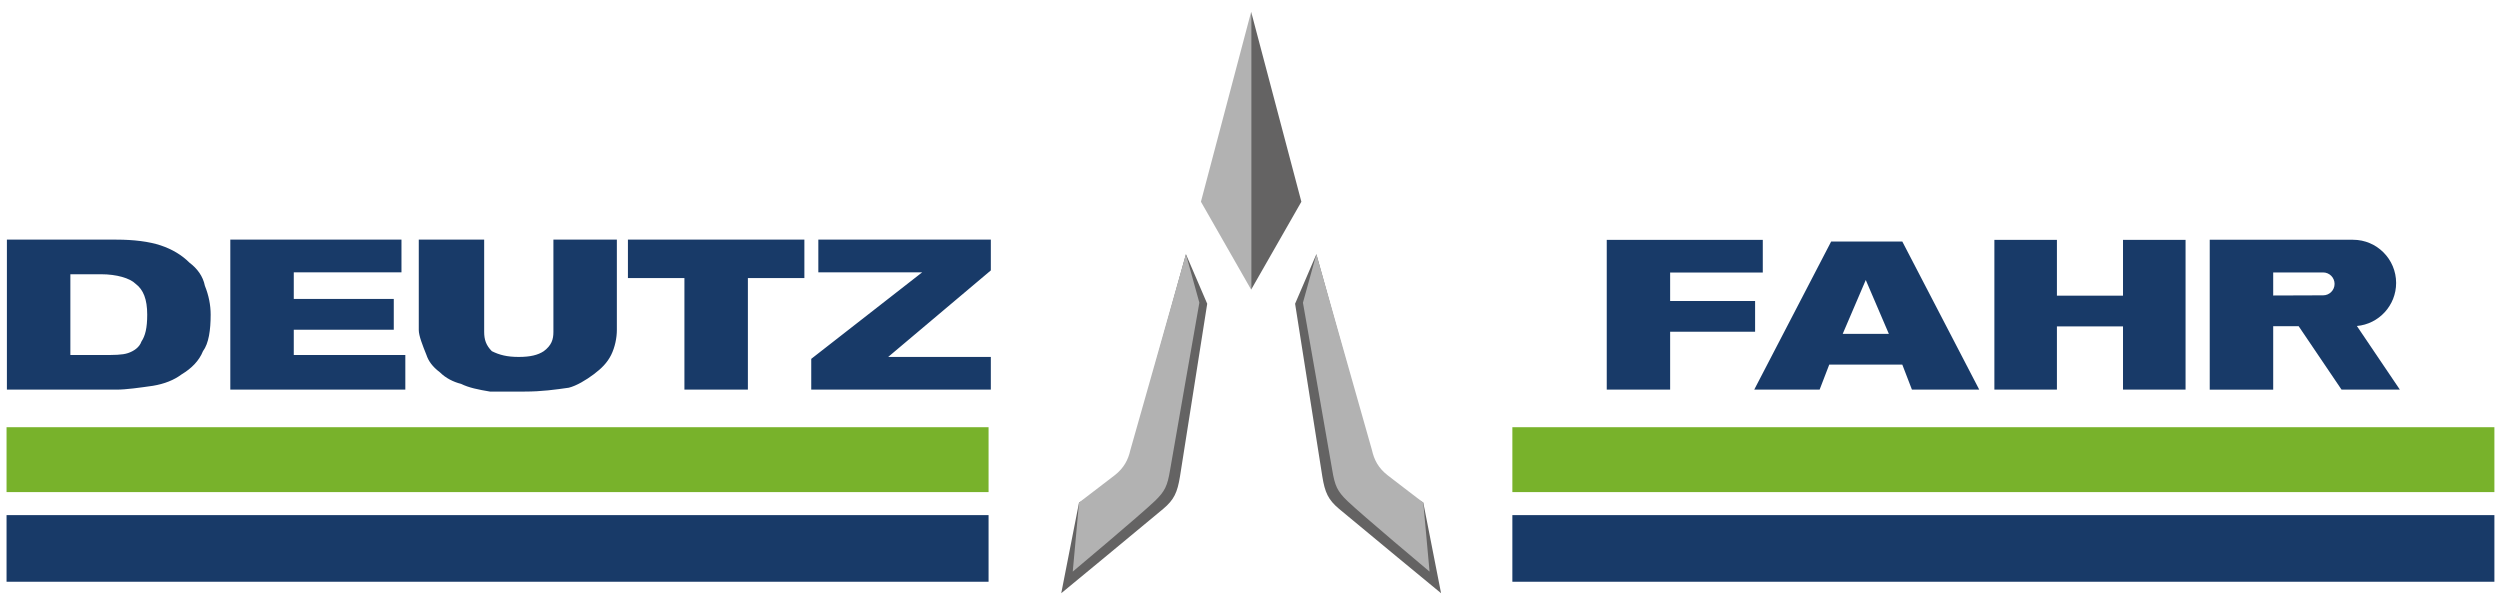 <svg width="129" height="31" viewBox="0 0 129 31" fill="none" xmlns="http://www.w3.org/2000/svg">
<path d="M15.159 17.014H20.319V15.426H15.159V14.052H20.716V12.365H11.884V20.105H20.915V18.319H15.159V17.014ZM9.381 19.311C9.878 19.014 10.275 18.617 10.473 18.121C10.771 17.724 10.87 17.029 10.87 16.235C10.87 15.739 10.771 15.243 10.572 14.746C10.473 14.25 10.175 13.853 9.778 13.555C9.381 13.159 8.885 12.861 8.29 12.662C7.694 12.464 6.901 12.365 6.007 12.365H0.356V20.105H6.007C6.503 20.105 7.198 20.006 7.893 19.907C8.488 19.808 8.984 19.61 9.381 19.311ZM7.297 17.625C7.198 17.922 6.901 18.121 6.602 18.22C6.305 18.319 5.908 18.319 5.214 18.319H3.631V14.151H5.214C6.007 14.151 6.702 14.349 7 14.647C7.397 14.945 7.596 15.441 7.596 16.235C7.596 16.929 7.496 17.327 7.297 17.625ZM28.556 17.128C28.556 17.525 28.456 17.823 28.059 18.121C27.761 18.319 27.364 18.418 26.769 18.418C26.174 18.418 25.777 18.319 25.38 18.121C25.082 17.823 24.983 17.525 24.983 17.128V12.365H21.609V17.029C21.609 17.327 21.807 17.823 22.006 18.319C22.105 18.617 22.304 18.915 22.7 19.212C22.998 19.51 23.395 19.709 23.792 19.808C24.189 20.006 24.685 20.105 25.281 20.205H27.067C27.96 20.205 28.655 20.105 29.35 20.006C29.747 19.907 30.243 19.61 30.64 19.311C31.037 19.014 31.334 18.716 31.533 18.319C31.732 17.922 31.83 17.426 31.83 17.029V12.365H28.556V17.128H28.556ZM45.83 18.418L51.127 13.953V12.365H42.226V14.052H47.585L41.86 18.517V20.105H51.127V18.418H45.83ZM32.401 14.349H35.316V20.105H38.591V14.349H41.506V12.365H32.401V14.349Z" fill="#183A68"/>
<path d="M82.908 20.105H86.179V17.118H90.563V15.53H86.179V14.064H90.96V12.377H82.908V20.105ZM106.137 16.842V20.105H102.91V12.377H106.137V15.255H109.547V12.377H112.775V20.105H109.547V16.842H106.137ZM123.64 14.6C123.64 13.372 122.645 12.372 121.417 12.372H114.022V20.106H117.297V16.831H118.61L120.824 20.105H123.833L121.615 16.821C122.75 16.721 123.64 15.761 123.64 14.6ZM119.874 15.239L117.297 15.248V14.058H119.874C120.2 14.058 120.464 14.324 120.464 14.65C120.464 14.975 120.2 15.239 119.874 15.239ZM98.159 12.463H94.488L90.518 20.105H93.892L94.389 18.814H98.159L98.656 20.105H102.129L98.159 12.463ZM95.084 17.227L96.274 14.448L97.465 17.227H95.084Z" fill="#183A68"/>
<path d="M78.038 22.044H128.711V25.392H78.038V22.044Z" fill="#78B22B"/>
<path d="M78.038 26.58H128.711V30.018H78.038V26.58Z" fill="#183A68"/>
<path d="M0.338 22.044H51.01V25.392H0.338V22.044Z" fill="#78B22B"/>
<path d="M0.338 26.58H51.01V30.018H0.338V26.58Z" fill="#183A68"/>
<path d="M64.559 0.61V14.944L67.151 10.409L64.559 0.61ZM67.925 13.117L70.795 23.482C70.903 23.98 71.119 24.422 71.605 24.81C72.091 25.197 73.441 25.932 73.441 25.932L74.359 30.61C74.359 30.61 70.12 27.119 69.094 26.256C68.532 25.782 68.365 25.412 68.231 24.582C68.115 23.87 66.827 15.673 66.827 15.673L67.925 13.117Z" fill="#646363"/>
<path d="M67.925 13.117L70.795 23.232C70.903 23.718 71.119 24.15 71.605 24.527C72.091 24.906 73.441 25.932 73.441 25.932L73.765 29.495C73.765 29.495 70.255 26.552 69.526 25.851C69.003 25.346 68.878 25.067 68.744 24.258C68.628 23.563 67.232 15.619 67.232 15.619L67.925 13.117ZM64.559 0.61V14.944L61.968 10.409L64.559 0.61Z" fill="#B2B2B2"/>
<path d="M61.194 13.117L58.323 23.482C58.215 23.98 57.999 24.422 57.514 24.81C57.028 25.197 55.678 25.932 55.678 25.932L54.76 30.61C54.76 30.61 58.998 27.119 60.024 26.256C60.586 25.782 60.753 25.411 60.888 24.582C61.003 23.87 62.292 15.673 62.292 15.673L61.194 13.117Z" fill="#646363"/>
<path d="M61.194 13.117L58.324 23.232C58.215 23.718 57.999 24.15 57.514 24.527C57.028 24.905 55.678 25.932 55.678 25.932L55.354 29.495C55.354 29.495 58.863 26.552 59.592 25.851C60.116 25.346 60.24 25.067 60.375 24.258C60.49 23.563 61.887 15.619 61.887 15.619L61.194 13.117Z" fill="#B2B2B2"/>
</svg>
